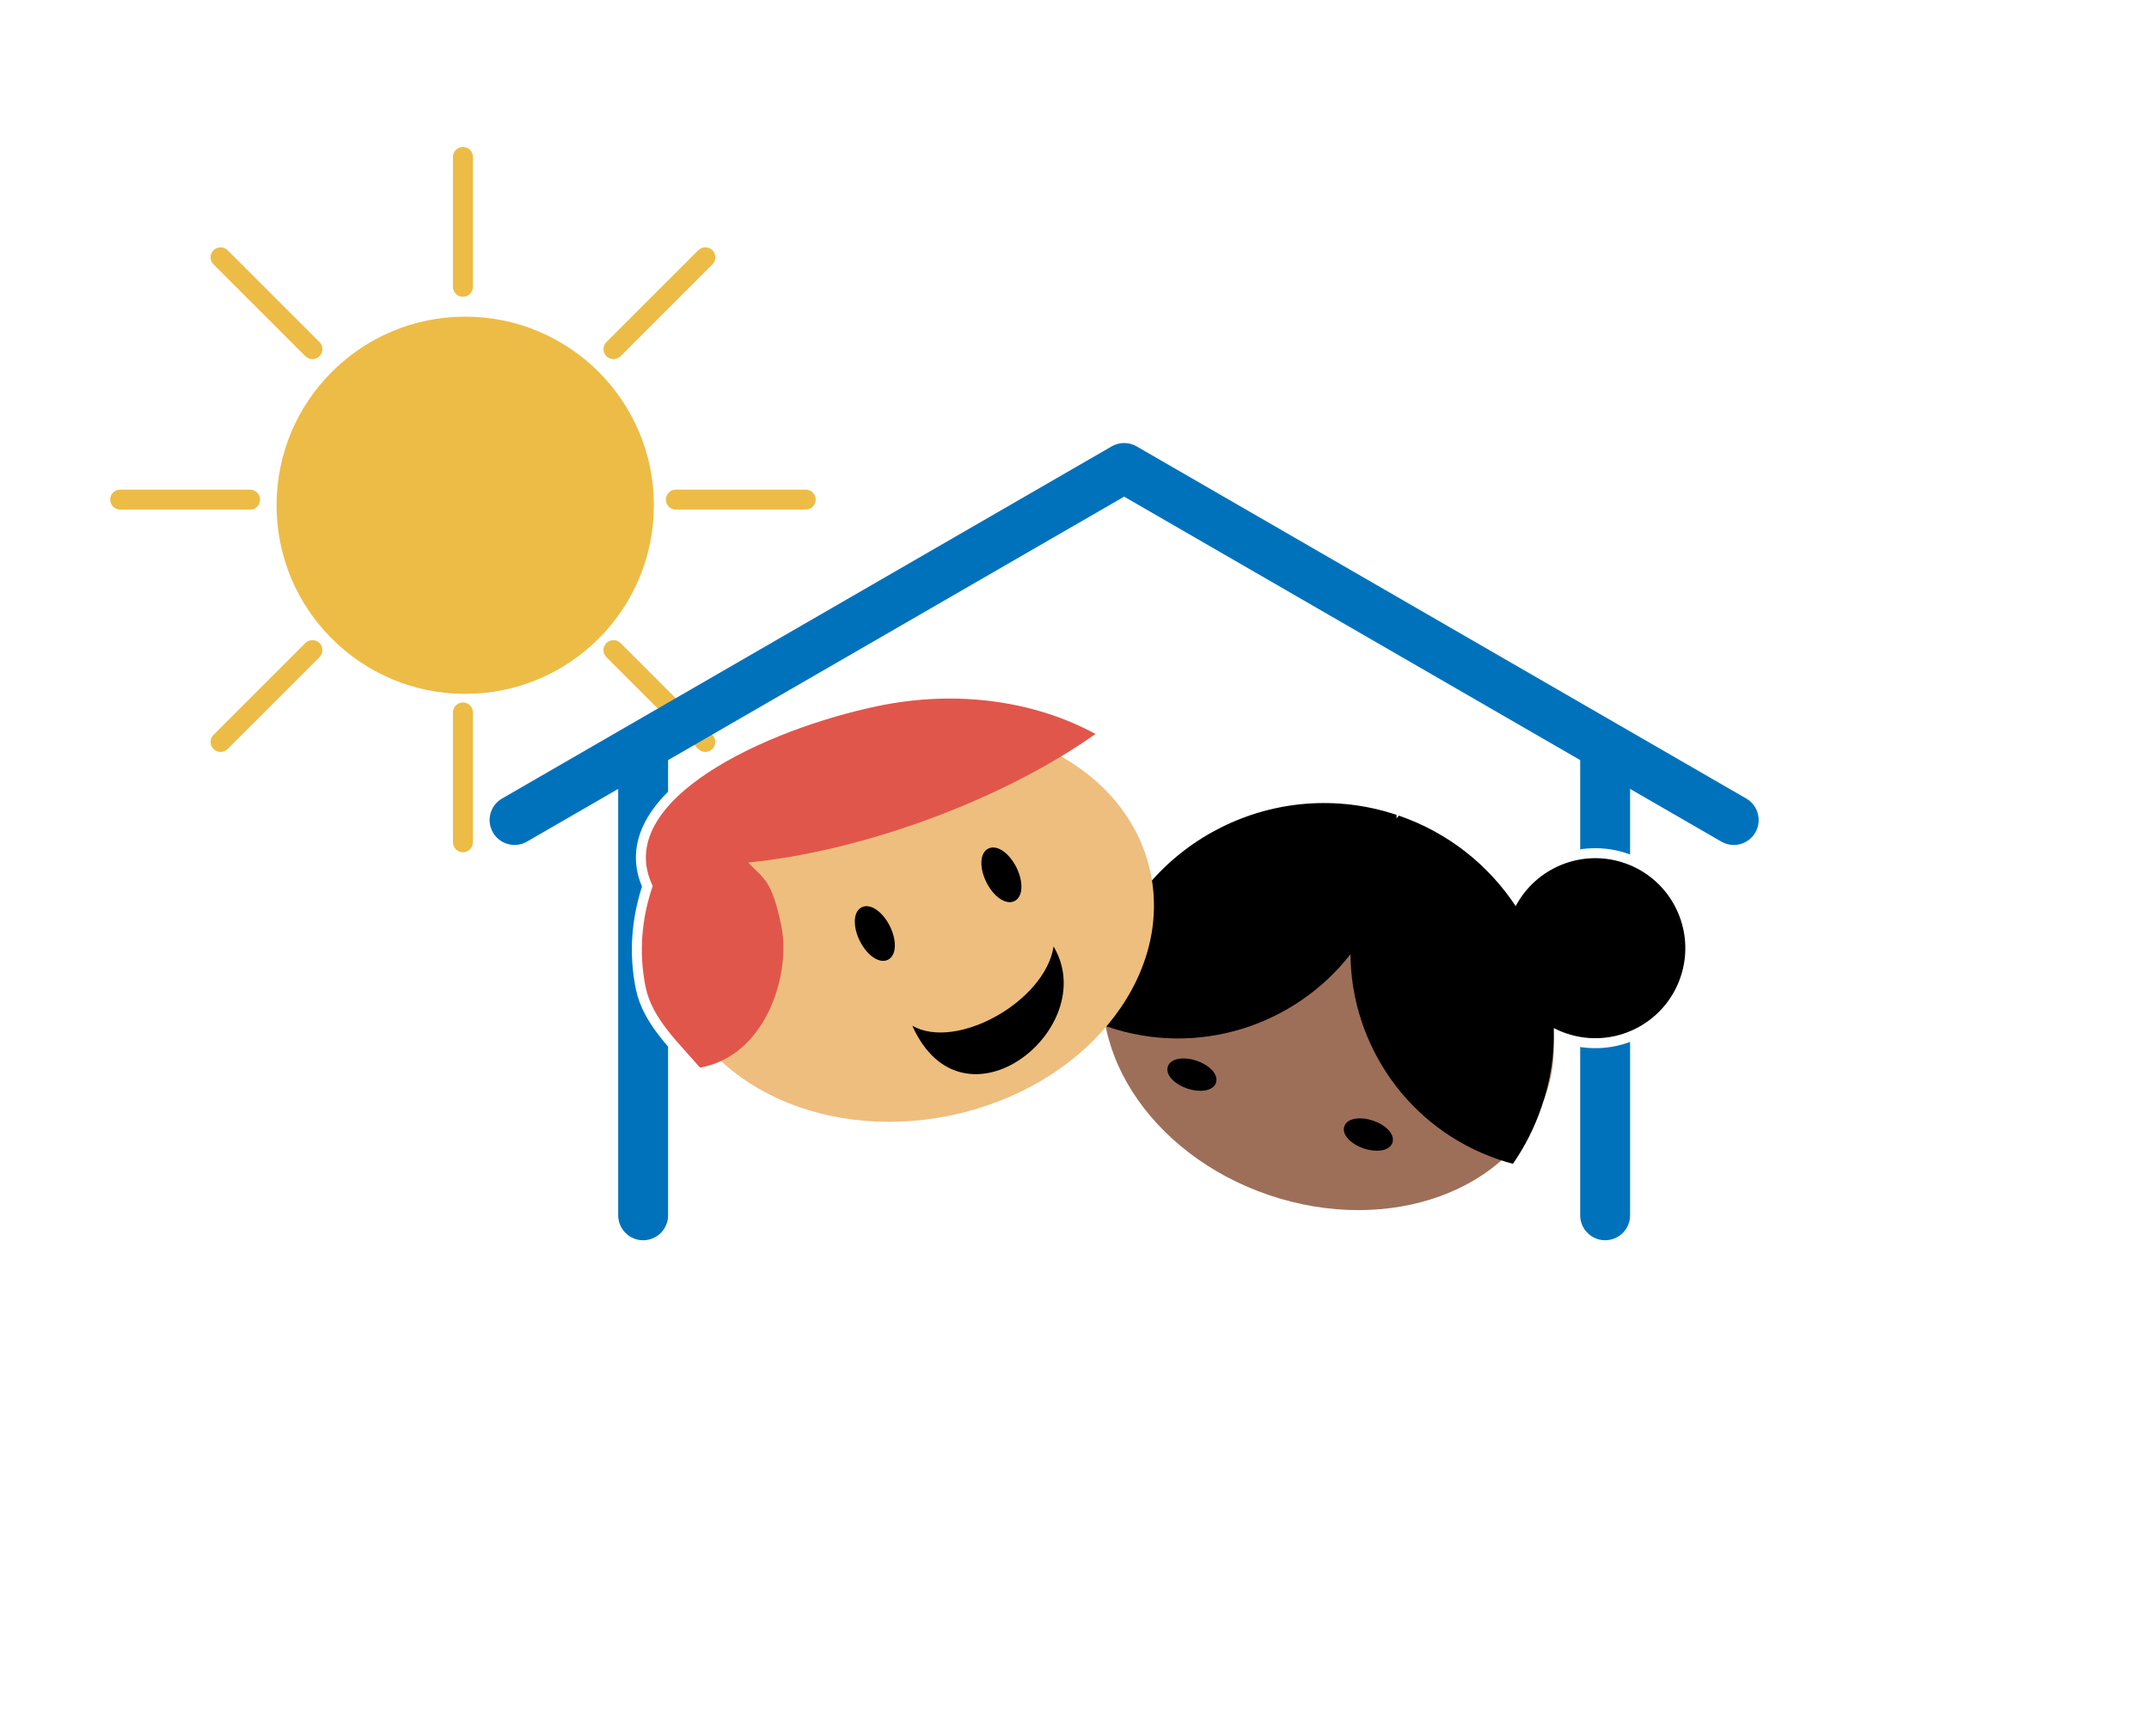 <?xml version="1.0" encoding="utf-8"?>
<!-- Generator: Adobe Illustrator 17.0.0, SVG Export Plug-In . SVG Version: 6.00 Build 0)  -->
<!DOCTYPE svg PUBLIC "-//W3C//DTD SVG 1.1//EN" "http://www.w3.org/Graphics/SVG/1.1/DTD/svg11.dtd">
<svg version="1.1" id="Layer_1" xmlns="http://www.w3.org/2000/svg" xmlns:xlink="http://www.w3.org/1999/xlink" x="0px" y="0px"
	 width="215.333px" height="174px" viewBox="0 0 215.333 174" enable-background="new 0 0 215.333 174" xml:space="preserve">
<path fill-rule="evenodd" clip-rule="evenodd" fill="#EDBC46" d="M46.616,31.736c10.441,0,18.904,8.464,18.904,18.904
	s-8.464,18.904-18.904,18.904c-10.441,0-18.904-8.464-18.904-18.904S36.176,31.736,46.616,31.736L46.616,31.736z"/>
<path fill="none" stroke="#EDBC46" stroke-width="2" stroke-linecap="round" stroke-linejoin="round" stroke-miterlimit="22.926" d="
	M46.387,28.743V15.73 M46.387,84.419V71.406 M31.304,34.991l-9.202-9.202 M70.673,74.36l-9.202-9.202 M61.472,34.991l9.202-9.202
	 M22.102,74.36l9.202-9.202 M25.056,50.074H12.043 M80.732,50.074H67.719"/>
<g>
	<defs>
		<path id="SVGID_1_" d="M112.786,101.205c16.057,0,29.074,6.817,29.074,15.225s-13.017,15.225-29.074,15.225
			c-16.057,0-29.074-6.817-29.074-15.225S96.73,101.205,112.786,101.205L112.786,101.205z"/>
	</defs>
	<clipPath id="SVGID_2_">
		<use xlink:href="#SVGID_1_"  overflow="visible"/>
	</clipPath>
	<g clip-path="url(#SVGID_2_)">
		<defs>
			<rect id="SVGID_3_" x="83.713" y="101.205" width="58.147" height="30.451"/>
		</defs>
		<clipPath id="SVGID_4_">
			<use xlink:href="#SVGID_3_"  overflow="visible"/>
		</clipPath>
		<g clip-path="url(#SVGID_4_)">
			
				<image overflow="visible" width="128" height="67" xlink:href="../7ac36bfa7673994b.html"  transform="matrix(0.48 0 0 -0.48 82.496 132.757)">
			</image>
		</g>
	</g>
</g>
<path fill="#0072BC" d="M52.804,84.348c-1.192,0.69-2.718,0.284-3.408-0.908c-0.69-1.192-0.284-2.718,0.908-3.408l61.086-35.294
	c0.809-0.469,1.772-0.432,2.523,0.013l61.064,35.281c1.192,0.69,1.598,2.216,0.908,3.408s-2.216,1.598-3.408,0.908l-9.14-5.281
	v42.735c0,1.38-1.119,2.5-2.5,2.5s-2.5-1.119-2.5-2.5V76.179L112.64,49.776L66.944,76.179v45.624c0,1.38-1.119,2.5-2.5,2.5
	c-1.38,0-2.5-1.119-2.5-2.5V79.067L52.804,84.348L52.804,84.348z"/>
<path fill-rule="evenodd" clip-rule="evenodd" stroke="#FFFFFF" stroke-width="2" stroke-linecap="round" stroke-linejoin="round" stroke-miterlimit="22.926" d="
	M150.442,116.302c0.385,0.125,0.77,0.237,1.157,0.341c1.193-1.723,2.169-3.637,2.877-5.72c0.08-0.236,0.156-0.471,0.228-0.708
	c0.067-0.176,0.132-0.353,0.193-0.533c0.593-1.745,0.845-3.537,0.792-5.329c0.016-0.439,0.019-0.878,0.01-1.314
	c0.398,0.206,0.816,0.384,1.253,0.533c4.717,1.602,9.839-0.924,11.441-5.641c1.602-4.717-0.923-9.839-5.641-11.441
	c-4.257-1.446-8.844,0.471-10.876,4.326c-8.046-12.184-26.42-13.882-36.45-2.573c-0.038-0.24-0.08-0.48-0.129-0.72
	c-1.034-5.013-4.357-9.089-8.968-11.717c1.218-0.736,2.367-1.487,3.439-2.246c-5.985-3.258-13.744-4.46-21.732-2.812
	c-11.161,2.302-26.784,9.451-22.634,18.048c-1.121,3.267-1.413,6.724-0.704,10.162c0.657,3.186,3.375,5.603,5.435,8.041
	c0.187-0.032,0.377-0.071,0.57-0.118c0.547-0.133,1.062-0.316,1.549-0.542c5.345,4.99,13.984,7.317,22.958,5.466
	c6.493-1.339,11.958-4.619,15.596-8.865c1.439,7.156,7.582,13.863,16.341,16.837C135.949,122.764,144.951,121.156,150.442,116.302
	L150.442,116.302z"/>
<path fill-rule="evenodd" clip-rule="evenodd" fill="#9D6F59" d="M139.032,84.779c12.043,4.09,19.146,15.239,15.864,24.903
	c-3.282,9.664-15.705,14.183-27.748,10.094c-12.043-4.09-19.146-15.239-15.864-24.903C114.566,85.209,126.989,80.69,139.032,84.779
	L139.032,84.779z"/>
<path fill-rule="evenodd" clip-rule="evenodd" d="M109.661,102.405c0.438,0.181,0.884,0.351,1.34,0.506
	c9.067,3.079,18.75-0.125,24.319-7.276c0.063,9.064,5.793,17.501,14.859,20.58c0.472,0.16,0.945,0.301,1.419,0.428
	c1.193-1.723,2.169-3.637,2.876-5.72c0.888-2.613,1.278-5.276,1.224-7.883c0.398,0.206,0.816,0.385,1.253,0.533
	c4.717,1.602,9.839-0.924,11.441-5.641c1.602-4.717-0.923-9.84-5.641-11.441c-4.257-1.446-8.844,0.471-10.876,4.326
	c-2.701-4.091-6.722-7.355-11.712-9.072l-0.222,0.28l-0.006-0.357c-12.005-3.994-25,2.449-29.074,14.446
	C110.155,98.197,109.764,100.311,109.661,102.405L109.661,102.405z"/>
<path fill-rule="evenodd" clip-rule="evenodd" stroke="#000000" stroke-width="0.567" stroke-miterlimit="22.926" d="
	M119.815,106.579c1.184,0.402,1.972,1.231,1.761,1.853c-0.211,0.621-1.341,0.799-2.525,0.397c-1.184-0.402-1.972-1.231-1.761-1.853
	C117.501,106.355,118.631,106.177,119.815,106.579L119.815,106.579z"/>
<path fill-rule="evenodd" clip-rule="evenodd" stroke="#000000" stroke-width="0.567" stroke-miterlimit="22.926" d="
	M137.496,112.583c1.184,0.402,1.972,1.231,1.761,1.853c-0.211,0.621-1.341,0.799-2.525,0.397c-1.184-0.402-1.972-1.231-1.761-1.853
	C135.182,112.359,136.312,112.181,137.496,112.583L137.496,112.583z"/>
<path fill-rule="evenodd" clip-rule="evenodd" fill="#EEBE7E" d="M87.243,73.173c13.294-2.742,25.855,3.683,28.055,14.351
	c2.2,10.668-6.793,21.538-20.087,24.28s-25.855-3.683-28.055-14.351C64.956,86.785,73.949,75.915,87.243,73.173L87.243,73.173z"/>
<path fill-rule="evenodd" clip-rule="evenodd" fill="#E1564B" d="M74.968,86.448c1.618,1.685,2.377,1.769,3.327,6.38
	c0.95,4.611-1.367,12.538-7.591,14.053c-0.193,0.046-0.383,0.086-0.57,0.118c-2.059-2.438-4.777-4.855-5.435-8.041
	c-0.709-3.438-0.417-6.895,0.704-10.162c-4.15-8.597,11.473-15.746,22.634-18.048c7.988-1.648,15.747-0.446,21.732,2.813
	c-4.552,3.223-10.476,6.292-17.204,8.721C86.32,84.534,80.255,85.92,74.968,86.448L74.968,86.448z"/>
<path fill-rule="evenodd" clip-rule="evenodd" stroke="#000000" stroke-width="0.567" stroke-miterlimit="22.926" d="
	M86.412,94.185c-0.656-1.313-0.63-2.655,0.059-3c0.689-0.344,1.78,0.44,2.436,1.753c0.656,1.313,0.63,2.656-0.06,3
	C88.158,96.282,87.068,95.497,86.412,94.185L86.412,94.185z"/>
<path fill-rule="evenodd" clip-rule="evenodd" stroke="#000000" stroke-width="0.567" stroke-miterlimit="22.926" d="
	M99.095,88.302c-0.656-1.313-0.63-2.656,0.059-3c0.689-0.345,1.779,0.44,2.436,1.753c0.656,1.313,0.63,2.656-0.059,3
	C100.841,90.399,99.751,89.614,99.095,88.302L99.095,88.302z"/>
<path fill-rule="evenodd" clip-rule="evenodd" d="M105.571,94.862c4.863,8.203-9.061,19.317-14.157,7.943
	C95.847,105.331,104.721,100.353,105.571,94.862L105.571,94.862z"/>
<g>
	<path fill="#FFFFFF" d="M87.424,16.251h3.083v21.056h10.09v2.558H87.424V16.251z"/>
	<path fill="#FFFFFF" d="M111.39,32.437l-2.452,7.427h-3.153l8.022-23.613h3.679l8.058,23.613h-3.258l-2.522-7.427H111.39z
		 M119.132,30.054l-2.347-6.797c-0.491-1.541-0.841-2.942-1.191-4.309h-0.105c-0.315,1.367-0.7,2.838-1.156,4.274l-2.312,6.832
		H119.132z"/>
	<path fill="#FFFFFF" d="M132.589,16.601c1.542-0.315,3.784-0.525,5.852-0.525c3.258,0,5.395,0.63,6.866,1.962
		c1.156,1.016,1.856,2.627,1.856,4.484c0,3.083-1.996,5.15-4.449,5.991v0.105c1.787,0.631,2.873,2.312,3.469,4.765
		c0.771,3.293,1.331,5.57,1.787,6.481h-3.153c-0.386-0.701-0.911-2.698-1.542-5.641c-0.7-3.258-1.996-4.484-4.765-4.589h-2.872
		v10.23h-3.049V16.601z M135.638,27.322h3.117c3.259,0,5.326-1.787,5.326-4.484c0-3.048-2.208-4.379-5.431-4.379
		c-1.472,0-2.487,0.14-3.013,0.28V27.322z"/>
</g>
<path fill="#FFFFFF" d="M39.098,146.648c-2.443-0.291-4.869-0.583-7.295-0.871c0-2.973,0-5.946,0-8.922c0-2.973,0-5.946,0-8.922
	c-1.501-0.177-2.984-0.354-4.468-0.532c0,3.682,0,7.363,0,11.042c0,3.679,0,7.36,0,11.039c3.909,0.456,7.836,0.922,11.763,1.39
	C39.098,149.468,39.098,148.057,39.098,146.648L39.098,146.648z"/>
<path fill="#FFFFFF" d="M51.995,152.681c2.251,0.261,4.137-0.291,5.445-1.477c1.31-1.188,2.059-3.015,2.059-5.3
	c0-2.451,0-4.904,0-7.357c0-2.453,0-4.907,0-7.357c-1.483-0.165-2.949-0.33-4.416-0.495c0,2.438,0,4.874,0,7.312
	c0,2.436,0,4.874,0,7.309c0,2.144-1.222,3.42-3.054,3.207c-1.867-0.217-3.124-1.781-3.124-3.922c0-2.438,0-4.874,0-7.312
	c0-2.436,0-4.871,0-7.309c-1.501-0.18-3.002-0.361-4.485-0.535c0,2.45,0,4.904,0,7.357c0,2.453,0,4.907,0,7.36
	c0,2.285,0.75,4.283,2.077,5.775C47.824,151.429,49.727,152.418,51.995,152.681L51.995,152.681z"/>
<path fill="#FFFFFF" d="M79.989,151.042c-2.758-0.234-5.497-0.483-8.237-0.739c1.344-2.733,2.707-5.462,4.049-8.195
	c1.345-2.738,2.722-5.48,4.084-8.222c0-0.231,0-0.462,0-0.694c-4.66-0.405-9.302-0.838-13.945-1.309c0,1.375,0,2.754,0,4.129
	c2.531,0.255,5.061,0.511,7.609,0.748c-1.396,2.751-2.792,5.499-4.171,8.237c-1.378,2.736-2.775,5.474-4.154,8.213
	c0,0.222,0,0.441,0,0.66c4.922,0.502,9.843,0.967,14.765,1.396C79.989,153.861,79.989,152.45,79.989,151.042L79.989,151.042z"/>
<path fill="#FFFFFF" d="M130.619,156.417c0-0.21,0-0.42,0-0.631c-1.431-3.558-2.844-7.123-4.258-10.684
	c-1.413-3.558-2.827-7.138-4.241-10.717c-0.751,0.018-1.501,0.036-2.234,0.054c-1.431,3.64-2.862,7.264-4.276,10.886
	c-1.414,3.622-2.828,7.228-4.241,10.826c0,0.21,0,0.424,0,0.631c1.553,0.012,3.107,0.018,4.677,0.006
	c0.436-1.222,0.872-2.447,1.326-3.673c2.408-0.027,4.817-0.084,7.243-0.138c0.454,1.207,0.908,2.411,1.361,3.615
	C127.513,156.534,129.066,156.48,130.619,156.417L130.619,156.417z M122.189,146.405c0.314,0.88,0.646,1.754,0.977,2.631
	c-1.466,0.033-2.932,0.069-4.381,0.096c0.314-0.877,0.628-1.754,0.943-2.636c0.419-1.396,0.838-2.796,1.257-4.195
	C121.387,143.67,121.788,145.039,122.189,146.405L122.189,146.405z"/>
<path fill="#FFFFFF" d="M154.215,132.382c-0.541,0.048-1.065,0.096-1.588,0.144c-1.257,1.901-2.513,3.796-3.752,5.687
	c-1.239,1.892-2.478,3.781-3.717,5.658c-1.257-1.694-2.534-3.388-3.77-5.084c-1.242-1.703-2.496-3.414-3.735-5.12
	c-0.541,0.033-1.082,0.069-1.606,0.102c0,3.73,0,7.456,0,11.186s0,7.459,0,11.189c1.483-0.09,2.967-0.18,4.468-0.27
	c0-1.898,0-3.792,0-5.691c0-1.895,0-3.796,0-5.693c0.716,1.015,1.449,2.021,2.164,3.027c0.716,1.006,1.466,2.012,2.199,3.018
	c0.174-0.015,0.349-0.024,0.541-0.042c0.716-1.108,1.449-2.222,2.164-3.342c0.715-1.12,1.448-2.24,2.182-3.36
	c0,1.901,0,3.802,0,5.699c0,1.898,0,3.799,0,5.697c1.483-0.12,2.967-0.246,4.45-0.378c0-3.739,0-7.477,0-11.213
	C154.215,139.856,154.215,136.117,154.215,132.382L154.215,132.382z"/>
<path fill="#FFFFFF" d="M179.801,141.045c0-3.423-0.977-6.166-2.653-7.973c-1.675-1.805-4.084-2.676-6.946-2.366
	c-2.879,0.312-5.303,1.708-6.981,3.88c-1.672,2.164-2.635,5.111-2.635,8.531c0,3.423,0.957,6.186,2.635,8.015
	c1.672,1.822,4.101,2.711,6.981,2.399c2.862-0.31,5.27-1.724,6.946-3.913C178.822,147.432,179.801,144.468,179.801,141.045
	L179.801,141.045z M165.071,142.663c0-2.12,0.506-3.949,1.396-5.288c0.889-1.337,2.181-2.188,3.735-2.357
	c1.553-0.17,2.844,0.403,3.735,1.549c0.889,1.145,1.414,2.862,1.414,4.982c0,2.141-0.523,3.988-1.414,5.333
	c-0.889,1.342-2.182,2.2-3.735,2.369c-1.553,0.17-2.845-0.408-3.735-1.561C165.577,146.538,165.071,144.805,165.071,142.663
	L165.071,142.663z"/>
<path fill="#FFFFFF" d="M201.861,149.483c0-0.093,0-0.189,0-0.282c-0.698-1.24-1.415-2.477-2.095-3.718
	c-0.682-1.245-1.396-2.486-2.077-3.736c1.03-0.706,1.867-1.658,2.426-2.793c0.558-1.132,0.89-2.462,0.89-3.913
	c0-2.258-0.715-4.061-1.937-5.24c-1.221-1.178-2.967-1.74-5.061-1.496c-2.618,0.305-5.236,0.61-7.836,0.91c0,3.697,0,7.393,0,11.087
	c0,3.694,0,7.39,0,11.087c1.483-0.18,2.984-0.36,4.485-0.541c0-1.225,0-2.447,0-3.669c0-1.225,0-2.447,0-3.673
	c0.977-0.12,1.955-0.234,2.932-0.354c0.593,1.153,1.186,2.307,1.78,3.459c0.593,1.15,1.187,2.3,1.78,3.447
	C198.719,149.867,200.29,149.675,201.861,149.483L201.861,149.483z M190.586,139.624c0-1.132,0-2.267,0-3.399
	c0-1.132,0-2.27,0-3.405c1.117-0.132,2.251-0.267,3.386-0.399c1.64-0.192,2.705,1.012,2.705,3.036c0,2.054-1.065,3.569-2.705,3.763
	C192.838,139.353,191.703,139.49,190.586,139.624L190.586,139.624z"/>
<path fill="#FFFFFF" d="M95.644,141.985c1.885,0.099,3.787,0.171,5.689,0.243c0-1.099,0-2.198,0-3.3
	c-3.089-0.117-6.178-0.267-9.267-0.429c0,2.94,0,5.883,0,8.819c0,2.937,0,5.88,0,8.817c3.141,0.165,6.283,0.318,9.442,0.439
	c0-1.141,0-2.282,0-3.427c-1.955-0.075-3.91-0.15-5.864-0.252c0-1.339,0-2.684,0-4.03c1.763,0.093,3.525,0.162,5.288,0.228
	c0-1.099,0-2.198,0-3.3c-1.763-0.069-3.525-0.138-5.288-0.228C95.644,144.372,95.644,143.18,95.644,141.985L95.644,141.985z"/>
</svg>
